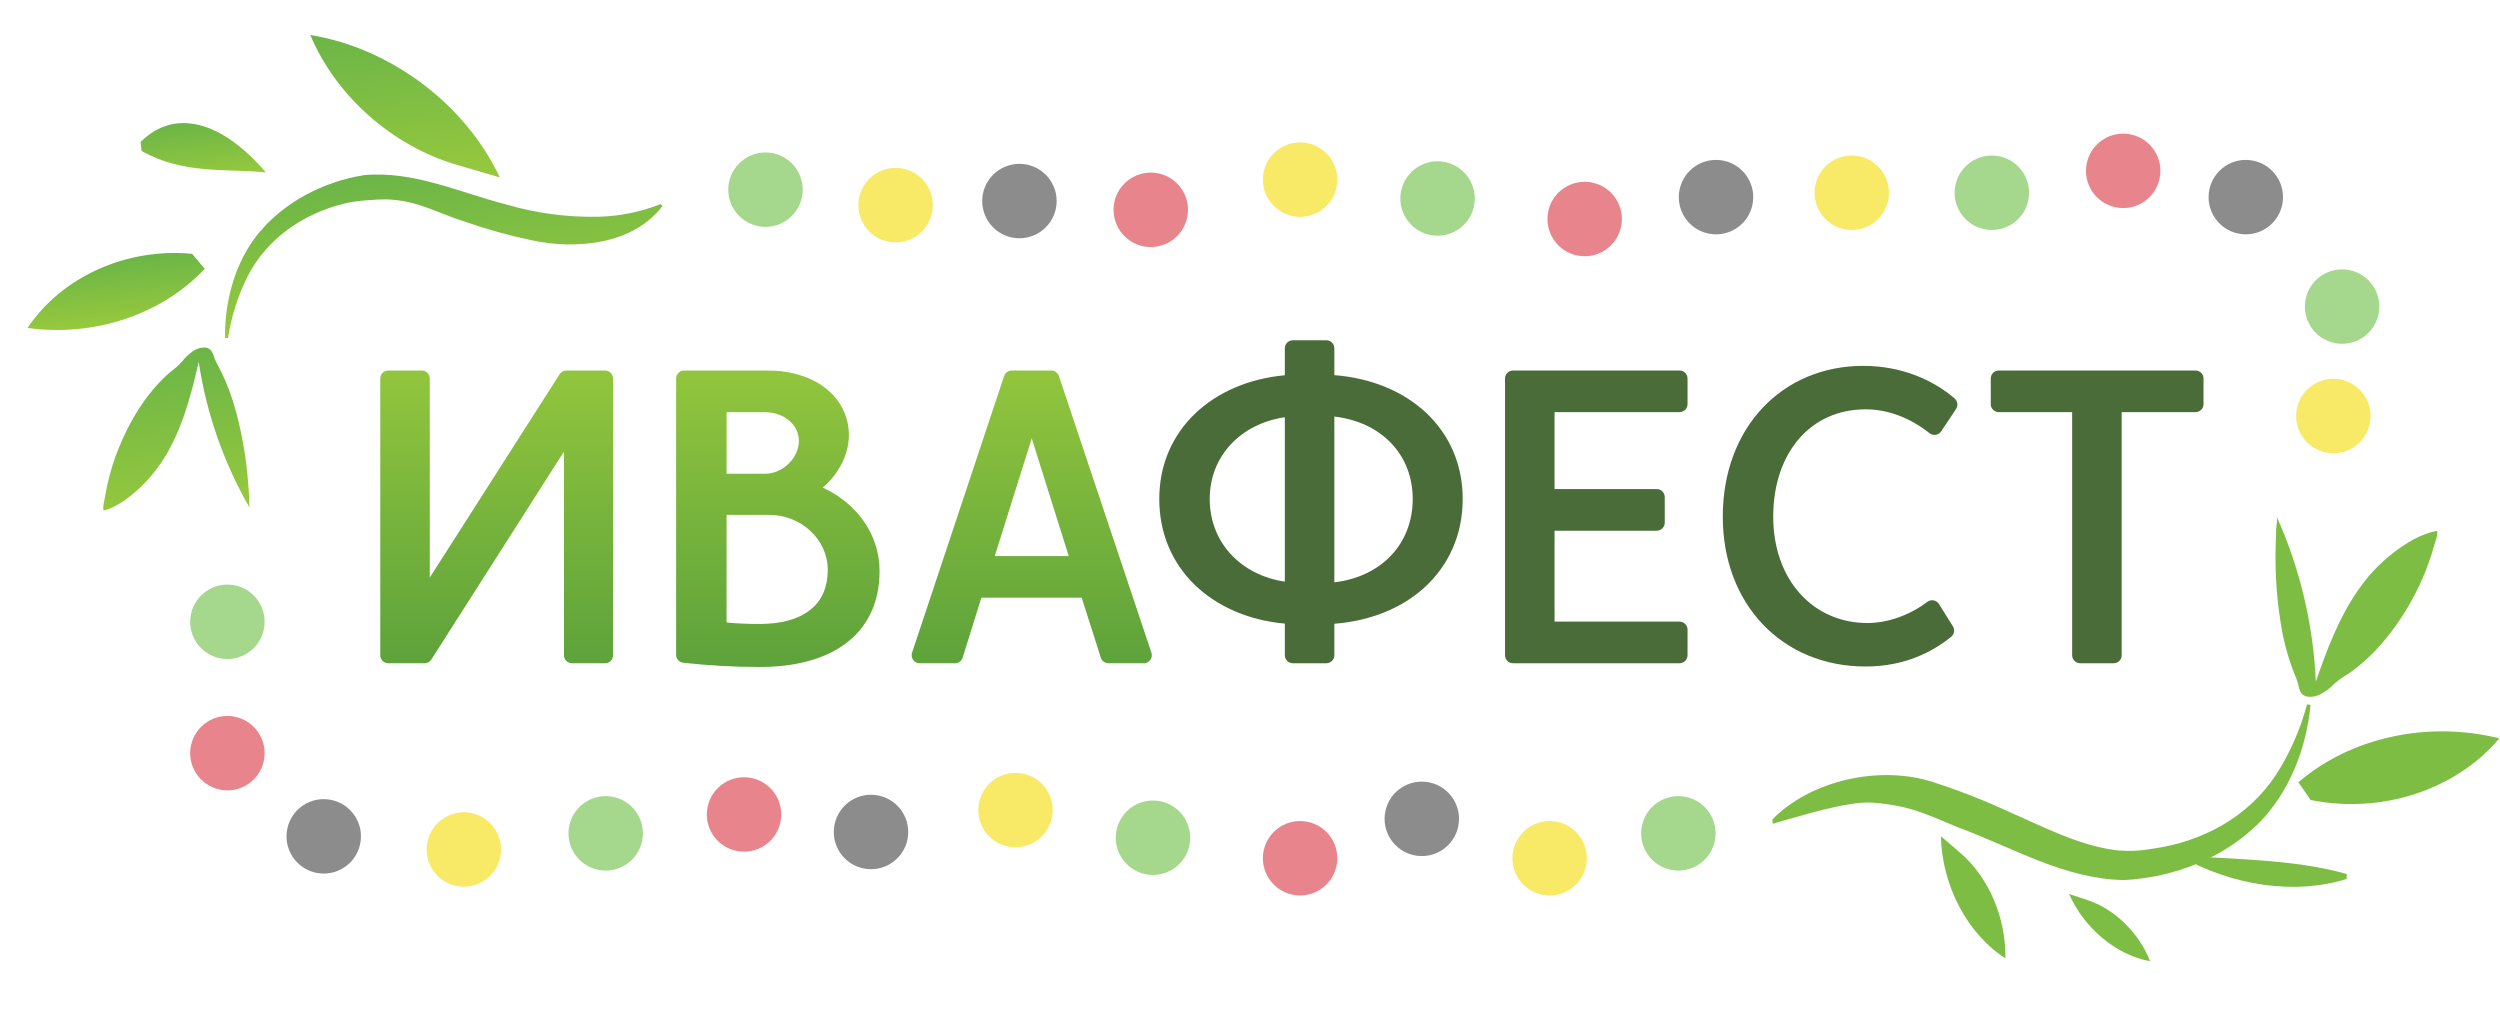 <?xml version="1.0" encoding="UTF-8"?> <svg xmlns="http://www.w3.org/2000/svg" width="571" height="234" viewBox="0 0 571 234" fill="none"> <g clip-path="url(#clip0_572_1056)"> <path d="M519.978 117.937C520.269 118.583 519.889 120.163 519.865 120.881C519.865 121.871 519.808 122.86 519.784 123.85C519.521 130.955 520.063 138.067 521.401 145.053C522.128 148.549 523.197 151.968 524.593 155.26C525.256 156.816 524.884 158.739 527.082 159.122C528.193 159.243 529.312 158.99 530.258 158.404C531.316 157.826 532.276 157.088 533.103 156.217C534.086 155.352 535.156 154.588 536.295 153.935C542.817 149.49 548.014 142.579 551.602 135.684C552.808 133.379 553.847 130.992 554.714 128.542C555.166 127.289 555.562 126.02 555.918 124.736C556.185 123.778 556.863 122.198 556.645 121.264C553 121.815 549.234 124.225 546.398 126.435C543.405 128.802 540.788 131.597 538.631 134.727C534.234 141.031 531.462 148.357 528.933 155.691C528.36 142.665 525.323 129.859 519.978 117.937Z" fill="#7DBD43"></path> <path d="M527.729 182.712C543.941 185.992 560.921 180.445 570.853 168.635C554.455 164.573 536.91 168.403 524.957 178.666" fill="#7DBD43"></path> <path d="M535.988 199.614C523.469 196.126 510.078 196.358 497.478 195.32C509.884 202.415 524.35 204.45 535.972 200.739" fill="#7DBD43"></path> <path d="M447.654 194.718C454.196 200.32 458.198 209.617 458.035 218.885C449.367 213.318 443.538 202.289 443.303 190.988" fill="#7DBD43"></path> <path d="M476.731 205.556C482.968 207.609 488.501 212.993 491.097 219.556C483.375 218.139 476.051 212.064 472.581 204.188" fill="#7DBD43"></path> <path d="M404.352 187.612C413.492 177.948 429.713 174.764 441.48 178.626C447.397 180.525 453.187 182.791 458.815 185.409C466.962 188.952 474.615 193.022 483.238 194.187C485.958 194.466 488.703 194.364 491.393 193.884C502.821 192.36 513.44 186.702 519.841 176.958C523.036 171.993 525.424 166.564 526.92 160.87L527.729 161.014C526.799 170.853 522.928 180.964 515.784 188.146C515.137 188.721 513.739 190.03 513.125 190.54C509.694 193.33 505.865 195.605 501.762 197.292C496.489 199.454 490.88 200.709 485.178 201.002C471.592 200.827 459.72 193.565 447.388 189.032C439.462 185.772 436.306 184.029 427.75 183.329C421.977 182.873 410.43 186.609 404.853 188.146L404.368 187.508L404.352 187.612Z" fill="#7DBD43"></path> </g> <path d="M57.106 116.141C56.781 115.581 56.972 114.108 56.924 113.452C56.829 112.552 56.785 111.647 56.711 110.744C56.264 104.257 55.089 97.841 53.209 91.615C52.216 88.505 50.921 85.498 49.343 82.638C48.595 81.286 48.745 79.501 46.724 79.363C45.71 79.359 44.724 79.696 43.926 80.32C43.027 80.947 42.231 81.71 41.569 82.581C40.764 83.462 39.872 84.26 38.907 84.962C33.447 89.628 29.422 96.411 26.847 103.025C25.981 105.237 25.272 107.507 24.726 109.818C24.439 111.001 24.203 112.193 24.006 113.395C23.858 114.292 23.397 115.794 23.684 116.622C26.921 115.772 30.089 113.22 32.437 110.939C34.91 108.5 37.004 105.708 38.649 102.655C42.011 96.501 43.807 89.573 45.384 82.661C47.156 94.453 51.132 105.809 57.106 116.141Z" fill="url(#paint0_linear_572_1056)"></path> <path d="M43.867 57.971C28.916 56.539 14.122 63.207 6.293 74.899C21.488 77.025 36.958 71.862 46.76 61.386" fill="url(#paint1_linear_572_1056)"></path> <path d="M32.318 34.482C41.955 39.885 51.499 38.447 60.721 39.381C50.469 27.399 39.718 24.79 32.112 32.431" fill="url(#paint2_linear_572_1056)"></path> <path d="M104.351 37.654C89.612 33.344 76.717 21.94 70.872 7.998C89.178 10.939 106.299 23.796 114.158 40.526" fill="url(#paint3_linear_572_1056)"></path> <path d="M151.336 47.024C144.606 55.909 131.534 57.065 121.425 54.87C116.345 53.802 111.339 52.417 106.435 50.722C99.359 48.476 95.404 45.746 88.143 45.53C85.862 45.536 80.834 45.863 78.644 46.501C69.293 48.78 60.98 54.446 56.531 63.156C54.319 67.59 52.817 72.339 52.08 77.232L51.396 77.183C51.296 68.873 53.613 60.078 58.907 53.444C59.392 52.907 60.437 51.689 60.902 51.208C63.502 48.573 66.479 46.334 69.735 44.563C73.92 42.292 78.465 40.749 83.171 40.002C94.463 38.953 104.961 43.982 115.599 46.688C122.467 48.717 129.612 49.665 136.776 49.498C141.608 49.371 146.38 48.397 150.873 46.621L151.332 47.112L151.336 47.024Z" fill="url(#paint4_linear_572_1056)"></path> <path d="M96.969 151.486C97.595 151.486 98.177 151.167 98.513 150.64L128.809 103.141V149.655C128.809 150.666 129.629 151.486 130.64 151.486H138.182C139.193 151.486 140.013 150.666 140.013 149.655V86.455C140.013 85.444 139.193 84.624 138.182 84.624H129.366C128.741 84.624 128.159 84.943 127.822 85.47L98.163 131.913V86.455C98.163 85.444 97.344 84.624 96.332 84.624H88.684C87.673 84.624 86.853 85.444 86.853 86.455V149.655C86.853 150.666 87.673 151.486 88.684 151.486H96.969Z" fill="url(#paint5_linear_572_1056)"></path> <path fill-rule="evenodd" clip-rule="evenodd" d="M154.426 149.549C154.426 150.484 155.131 151.27 156.062 151.37C162.067 152.013 167.337 152.336 173.571 152.336C181.281 152.336 188.089 150.701 193.017 147.081C198.028 143.401 200.894 137.812 200.894 130.429C200.894 121.665 195.259 114.706 187.906 111.366C191.41 108.41 193.884 103.907 193.884 99.414C193.884 95.109 191.959 91.35 188.621 88.71C185.31 86.091 180.686 84.624 175.27 84.624H156.257C155.246 84.624 154.426 85.444 154.426 86.455V149.549ZM173.571 142.513C170.946 142.513 168.635 142.44 165.949 142.173V117.603H175.801C182.799 117.603 189.053 123.086 189.053 130.111C189.053 134.443 187.486 137.437 184.934 139.401C182.311 141.42 178.43 142.513 173.571 142.513ZM165.949 108.204V94.129H174.633C179.058 94.129 182.467 97.015 182.467 100.688C182.467 104.617 178.773 108.204 174.739 108.204H165.949Z" fill="url(#paint6_linear_572_1056)"></path> <path fill-rule="evenodd" clip-rule="evenodd" d="M218.123 151.486C218.924 151.486 219.633 150.965 219.871 150.2L224.144 136.509H247.057L251.43 150.212C251.673 150.971 252.378 151.486 253.175 151.486H261.248C261.837 151.486 262.39 151.203 262.734 150.725C263.078 150.247 263.171 149.633 262.984 149.074L241.847 85.874C241.597 85.127 240.898 84.624 240.11 84.624H231.082C230.293 84.624 229.593 85.129 229.344 85.877L208.313 149.077C208.127 149.635 208.221 150.249 208.565 150.726C208.909 151.203 209.462 151.486 210.051 151.486H218.123ZM244.095 127.005H227.203L235.649 100.109L244.095 127.005Z" fill="url(#paint7_linear_572_1056)"></path> <path fill-rule="evenodd" clip-rule="evenodd" d="M295.286 77.72C294.275 77.72 293.455 78.54 293.455 79.551V85.706C276.929 87.228 264.776 98.226 264.776 113.966C264.776 129.902 276.92 140.915 293.455 142.437V149.655C293.455 150.666 294.275 151.486 295.286 151.486H302.934C303.945 151.486 304.765 150.666 304.765 149.655V142.462C312.932 141.83 320.04 138.959 325.23 134.287C330.811 129.263 334.081 122.234 334.081 113.966C334.081 97.994 321.695 86.996 304.765 85.682V79.551C304.765 78.54 303.945 77.72 302.934 77.72H295.286ZM304.765 133.006V95.137C315.686 96.43 322.665 103.967 322.665 113.966C322.665 124.08 315.671 131.703 304.765 133.006ZM276.299 113.966C276.299 104.216 283.307 96.8 293.455 95.294V132.849C283.322 131.332 276.299 123.83 276.299 113.966Z" fill="#496C38"></path> <path d="M345.578 84.624C344.566 84.624 343.747 85.444 343.747 86.455V149.655C343.747 150.666 344.566 151.486 345.578 151.486H383.604C384.615 151.486 385.435 150.666 385.435 149.655V143.813C385.435 142.801 384.615 141.981 383.604 141.981H355.057V121.214H378.399C379.411 121.214 380.23 120.394 380.23 119.383V113.541C380.23 112.529 379.411 111.709 378.399 111.709H355.057V94.129H383.604C384.615 94.129 385.435 93.309 385.435 92.297V86.455C385.435 85.444 384.615 84.624 383.604 84.624H345.578Z" fill="#496C38"></path> <path d="M446.76 93.419C447.271 92.652 447.132 91.624 446.435 91.019C441.321 86.587 433.99 83.562 425.586 83.562C416.34 83.562 408.281 87.073 402.541 93.196C396.808 99.311 393.482 107.929 393.482 118.002C393.482 127.923 396.813 136.491 402.617 142.592C408.427 148.7 416.617 152.23 426.117 152.23C435.234 152.23 441.575 148.727 445.641 145.451C446.363 144.87 446.537 143.841 446.045 143.055L442.859 137.956C442.586 137.52 442.143 137.219 441.638 137.126C441.133 137.033 440.611 137.156 440.201 137.466C436.132 140.543 431.097 142.3 426.542 142.3C414.14 142.3 405.005 132.479 405.005 118.002C405.005 110.605 407.207 104.47 410.891 100.214C414.557 95.98 419.782 93.491 426.117 93.491C431.365 93.491 436.393 95.532 440.701 98.938C441.102 99.256 441.618 99.391 442.123 99.311C442.628 99.231 443.077 98.943 443.361 98.518L446.76 93.419Z" fill="#496C38"></path> <path d="M454.69 92.297C454.69 93.309 455.51 94.129 456.521 94.129H473.278V149.655C473.278 150.666 474.098 151.486 475.11 151.486H482.757C483.769 151.486 484.589 150.666 484.589 149.655V94.129H501.452C502.463 94.129 503.283 93.309 503.283 92.297V86.455C503.283 85.444 502.463 84.624 501.452 84.624H456.521C455.51 84.624 454.69 85.444 454.69 86.455V92.297Z" fill="#496C38"></path> <circle cx="174.838" cy="43.32" r="8.5" transform="rotate(-11.162 174.838 43.32)" fill="#A5D78D"></circle> <circle cx="8.5" cy="8.5" r="8.5" transform="matrix(-0.978 -0.209 -0.209 0.978 393.43 183.801)" fill="#A5D78D"></circle> <circle cx="8.5" cy="8.5" r="8.5" transform="matrix(-0.978 -0.209 -0.209 0.978 465.029 37.487)" fill="#A5D78D"></circle> <circle cx="8.5" cy="8.5" r="8.5" transform="matrix(-0.978 -0.209 -0.209 0.978 545.029 63.487)" fill="#A5D78D"></circle> <circle cx="8.5" cy="8.5" r="8.5" transform="matrix(-0.978 -0.209 -0.209 0.978 273.43 184.801)" fill="#A5D78D"></circle> <circle cx="8.5" cy="8.5" r="8.5" transform="matrix(-0.978 -0.209 -0.209 0.978 148.43 183.801)" fill="#A5D78D"></circle> <circle cx="8.5" cy="8.5" r="8.5" transform="matrix(-0.978 -0.209 -0.209 0.978 62.029 135.487)" fill="#A5D78D"></circle> <circle cx="8.5" cy="8.5" r="8.5" transform="matrix(-0.978 -0.209 -0.209 0.978 338.43 38.801)" fill="#A5D78D"></circle> <circle cx="204.551" cy="46.853" r="8.5" transform="rotate(-11.162 204.551 46.853)" fill="#F8E967"></circle> <circle cx="8.5" cy="8.5" r="8.5" transform="matrix(-0.978 -0.209 -0.209 0.978 364.029 189.487)" fill="#F8E967"></circle> <circle cx="8.5" cy="8.5" r="8.5" transform="matrix(-0.978 -0.209 -0.209 0.978 543.029 88.487)" fill="#F8E967"></circle> <circle cx="8.5" cy="8.5" r="8.5" transform="matrix(-0.978 -0.209 -0.209 0.978 433.029 37.487)" fill="#F8E967"></circle> <circle cx="8.5" cy="8.5" r="8.5" transform="matrix(-0.978 -0.209 -0.209 0.978 242.029 178.487)" fill="#F8E967"></circle> <circle cx="8.5" cy="8.5" r="8.5" transform="matrix(-0.978 -0.209 -0.209 0.978 116.029 187.487)" fill="#F8E967"></circle> <circle cx="8.5" cy="8.5" r="8.5" transform="matrix(-0.978 -0.209 -0.209 0.978 307.029 34.487)" fill="#F8E967"></circle> <circle cx="232.838" cy="45.921" r="8.5" transform="rotate(-11.162 232.838 45.921)" fill="#8C8C8C"></circle> <circle cx="8.5" cy="8.5" r="8.5" transform="matrix(-0.978 -0.209 -0.209 0.978 334.829 180.487)" fill="#8C8C8C"></circle> <circle cx="8.5" cy="8.5" r="8.5" transform="matrix(-0.978 -0.209 -0.209 0.978 523.029 38.487)" fill="#8C8C8C"></circle> <circle cx="8.5" cy="8.5" r="8.5" transform="matrix(-0.978 -0.209 -0.209 0.978 402.029 38.487)" fill="#8C8C8C"></circle> <circle cx="8.5" cy="8.5" r="8.5" transform="matrix(-0.978 -0.209 -0.209 0.978 209.029 183.487)" fill="#8C8C8C"></circle> <circle cx="8.5" cy="8.5" r="8.5" transform="matrix(-0.978 -0.209 -0.209 0.978 84.029 184.487)" fill="#8C8C8C"></circle> <circle cx="262.838" cy="47.921" r="8.5" transform="rotate(-11.162 262.838 47.921)" fill="#E8858C"></circle> <circle cx="8.5" cy="8.5" r="8.5" transform="matrix(-0.978 -0.209 -0.209 0.978 307.029 189.487)" fill="#E8858C"></circle> <circle cx="8.5" cy="8.5" r="8.5" transform="matrix(-0.978 -0.209 -0.209 0.978 495.029 32.487)" fill="#E8858C"></circle> <circle cx="8.5" cy="8.5" r="8.5" transform="matrix(-0.978 -0.209 -0.209 0.978 372.029 43.487)" fill="#E8858C"></circle> <circle cx="8.5" cy="8.5" r="8.5" transform="matrix(-0.978 -0.209 -0.209 0.978 180.029 179.487)" fill="#E8858C"></circle> <circle cx="8.5" cy="8.5" r="8.5" transform="matrix(-0.978 -0.209 -0.209 0.978 62.029 165.487)" fill="#E8858C"></circle> <defs> <linearGradient id="paint0_linear_572_1056" x1="40.653" y1="117.884" x2="36.681" y2="80.4" gradientUnits="userSpaceOnUse"> <stop stop-color="#97C93D"></stop> <stop offset="1" stop-color="#6BB547"></stop> </linearGradient> <linearGradient id="paint1_linear_572_1056" x1="27.163" y1="74.153" x2="25.563" y2="59.054" gradientUnits="userSpaceOnUse"> <stop stop-color="#97C93D"></stop> <stop offset="1" stop-color="#6BB547"></stop> </linearGradient> <linearGradient id="paint2_linear_572_1056" x1="46.934" y1="40.842" x2="45.536" y2="27.654" gradientUnits="userSpaceOnUse"> <stop stop-color="#97C93D"></stop> <stop offset="1" stop-color="#6BB547"></stop> </linearGradient> <linearGradient id="paint3_linear_572_1056" x1="94.46" y1="42.614" x2="90.571" y2="5.911" gradientUnits="userSpaceOnUse"> <stop stop-color="#97C93D"></stop> <stop offset="1" stop-color="#6BB547"></stop> </linearGradient> <linearGradient id="paint4_linear_572_1056" x1="102.404" y1="71.9" x2="98.848" y2="38.34" gradientUnits="userSpaceOnUse"> <stop stop-color="#97C93D"></stop> <stop offset="1" stop-color="#6BB547"></stop> </linearGradient> <linearGradient id="paint5_linear_572_1056" x1="295.068" y1="77.72" x2="295.068" y2="152.336" gradientUnits="userSpaceOnUse"> <stop stop-color="#97C93D"></stop> <stop offset="1" stop-color="#5DA23B"></stop> </linearGradient> <linearGradient id="paint6_linear_572_1056" x1="295.068" y1="77.72" x2="295.068" y2="152.336" gradientUnits="userSpaceOnUse"> <stop stop-color="#97C93D"></stop> <stop offset="1" stop-color="#5DA23B"></stop> </linearGradient> <linearGradient id="paint7_linear_572_1056" x1="295.068" y1="77.72" x2="295.068" y2="152.336" gradientUnits="userSpaceOnUse"> <stop stop-color="#97C93D"></stop> <stop offset="1" stop-color="#5DA23B"></stop> </linearGradient> <clipPath id="clip0_572_1056"> <rect width="166" height="116" fill="white" transform="translate(404.853 117.937)"></rect> </clipPath> </defs> </svg> 